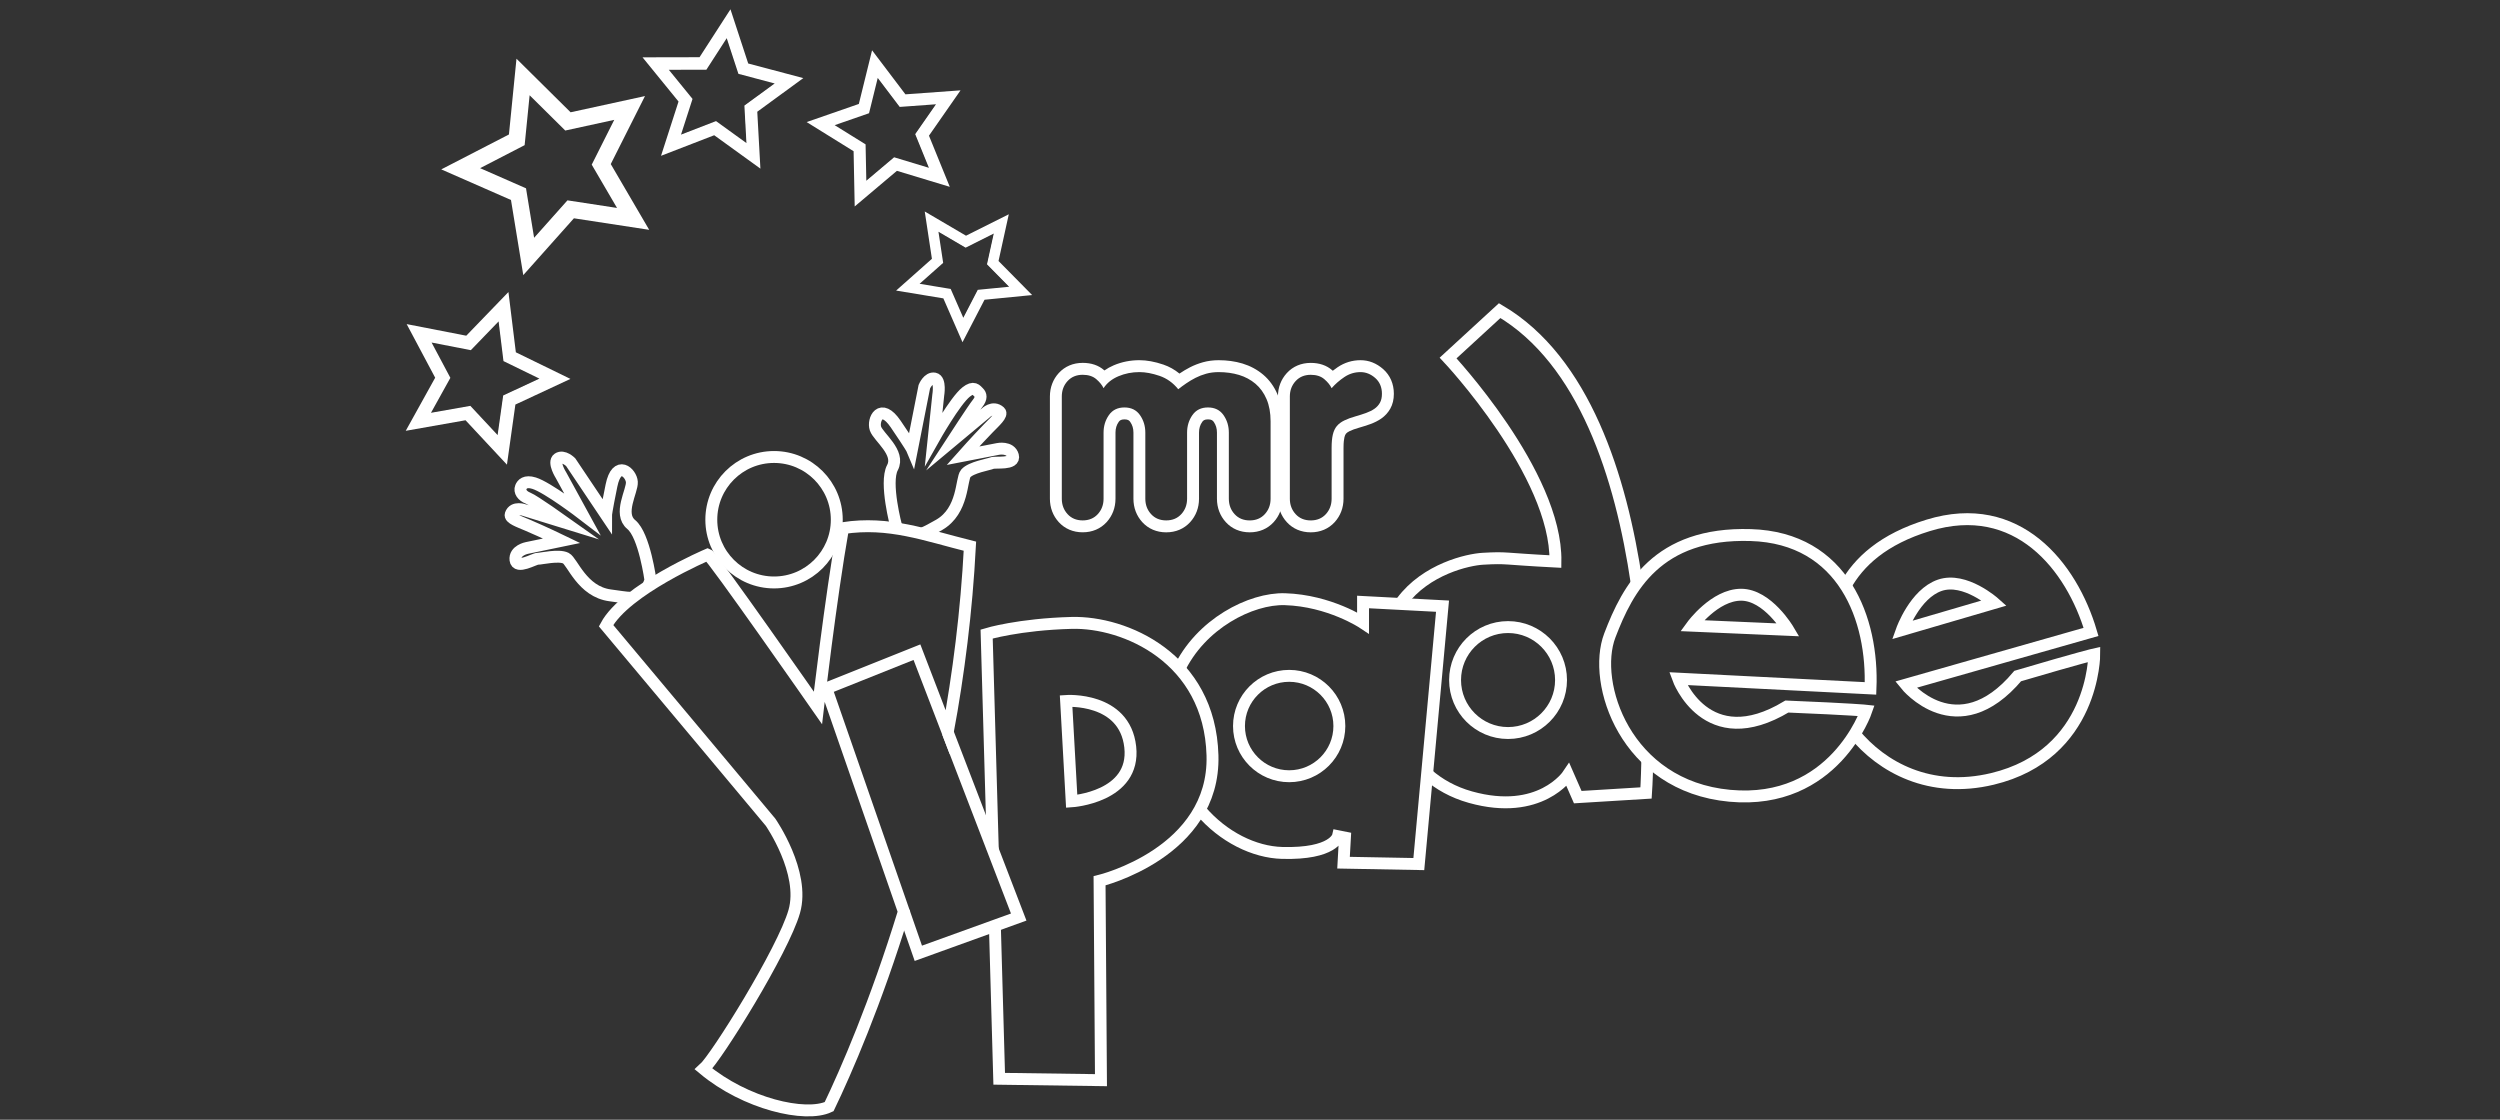 <?xml version="1.0" encoding="utf-8"?>
<!-- Generator: Adobe Illustrator 15.1.0, SVG Export Plug-In . SVG Version: 6.00 Build 0)  -->
<!DOCTYPE svg PUBLIC "-//W3C//DTD SVG 1.1//EN" "http://www.w3.org/Graphics/SVG/1.1/DTD/svg11.dtd">
<svg version="1.1" id="svg2" xmlns:svg="http://www.w3.org/2000/svg"
	 xmlns="http://www.w3.org/2000/svg" xmlns:xlink="http://www.w3.org/1999/xlink" x="0px" y="0px" width="209.891px"
	 height="94.007px" viewBox="0 0 209.891 94.007" enable-background="new 0 0 209.891 94.007" xml:space="preserve">
<rect x="0" y="0" width="209.891" height="94.007" fill="#333333" stroke="none"/>
<g>
	<circle fill="none" stroke="#FFFFFF" stroke-miterlimit="10" cx="64.986" cy="43.634" r="5.267"/>
	<g>
		<g>
			<path fill="#FFFFFF" d="M43.932,23.098L42.9,16.79l-5.853-2.569l5.681-2.931l0.634-6.361l4.543,4.498l6.246-1.362l-2.874,5.71
				l3.226,5.52l-6.319-0.968L43.932,23.098z M40.308,14.118l3.854,1.692l0.68,4.154l2.8-3.143l4.161,0.638l-2.124-3.635l1.891-3.761
				l-4.113,0.897l-2.992-2.962l-0.418,4.189L40.308,14.118z"/>
		</g>
		<g>
			<path fill="#FFFFFF" d="M44.299,21.724l-0.884-5.399l-5.009-2.198l4.861-2.508l0.544-5.444l3.888,3.849l5.345-1.166l-2.459,4.887
				l2.76,4.724l-5.407-0.829L44.299,21.724z M40.037,14.075l4.01,1.76l0.707,4.322l2.914-3.27l4.328,0.663l-2.209-3.781l1.968-3.912
				l-4.279,0.934l-3.111-3.082l-0.436,4.358L40.037,14.075z"/>
		</g>
	</g>
	<g>
		<g>
			<path fill="#FFFFFF" d="M42.561,39.012l-3.477-3.729l-5.02,0.886l2.472-4.458l-2.394-4.501l5.004,0.974l3.541-3.668l0.622,5.061
				l4.581,2.234l-4.62,2.153L42.561,39.012z M36.183,34.658l3.306-0.583l2.29,2.455l0.467-3.325l3.042-1.417l-3.018-1.472
				l-0.409-3.332l-2.332,2.415l-3.295-0.641l1.577,2.965L36.183,34.658z"/>
		</g>
		<g>
			<path fill="#FFFFFF" d="M42.196,37.938l-2.975-3.191l-4.296,0.758l2.115-3.815l-2.048-3.853l4.282,0.833l3.03-3.139l0.532,4.33
				l3.921,1.913l-3.954,1.842L42.196,37.938z M35.984,34.75l3.439-0.606l2.382,2.553l0.485-3.458l3.165-1.475l-3.138-1.531
				l-0.426-3.466l-2.426,2.513l-3.428-0.667l1.64,3.084L35.984,34.75z"/>
		</g>
	</g>
	<g>
		<g>
			<path fill="#FFFFFF" d="M63.841,14.158l-3.879-2.804l-4.464,1.727l1.469-4.556l-3.023-3.712l4.787-0.01l2.596-4.022l1.49,4.549
				l4.626,1.227l-3.865,2.823L63.841,14.158z M57.175,11.304l2.94-1.137l2.555,1.846l-0.173-3.147l2.544-1.858L61.995,6.2
				l-0.981-2.996l-1.709,2.648L56.152,5.86l1.99,2.445L57.175,11.304z"/>
		</g>
		<g>
			<path fill="#FFFFFF" d="M63.31,13.235l-3.32-2.399l-3.82,1.479l1.256-3.899L54.84,5.238l4.097-0.009l2.221-3.442l1.276,3.893
				l3.958,1.051l-3.308,2.415L63.31,13.235z M57.009,11.425l3.058-1.183l2.658,1.921l-0.181-3.274l2.649-1.933l-3.17-0.841
				l-1.021-3.116l-1.779,2.755l-3.279,0.008l2.071,2.543L57.009,11.425z"/>
		</g>
	</g>
	<g>
		<g>
			<path fill="#FFFFFF" d="M86.655,24.772l-3.998,0.393l-1.849,3.567l-1.608-3.682l-3.965-0.655l3.005-2.667l-0.602-3.973
				l3.465,2.033l3.592-1.799l-0.862,3.924L86.655,24.772z M80.876,26.682l1.216-2.349l2.633-0.259l-1.857-1.883l0.567-2.584
				l-2.364,1.186l-2.283-1.339l0.396,2.616l-1.979,1.757l2.611,0.432L80.876,26.682z"/>
		</g>
		<g>
			<path fill="#FFFFFF" d="M85.807,24.486l-3.422,0.336l-1.58,3.053l-1.377-3.15l-3.393-0.562l2.571-2.283l-0.515-3.399l2.965,1.74
				l3.075-1.539l-0.739,3.357L85.807,24.486z M80.837,26.85l1.266-2.443l2.739-0.269l-1.933-1.959l0.591-2.688l-2.461,1.232
				l-2.374-1.393l0.413,2.722l-2.059,1.827l2.716,0.45L80.837,26.85z"/>
		</g>
	</g>
	<g>
		<g>
			<path fill="#FFFFFF" d="M79.741,15.686l-4.439-1.344l-3.545,2.991l-0.092-4.637l-3.942-2.448l4.382-1.521l1.11-4.505l2.801,3.698
				l4.627-0.335l-2.651,3.806L79.741,15.686z M72.733,15.175l2.334-1.97l2.923,0.885l-1.151-2.829l1.745-2.507l-3.047,0.222
				l-1.845-2.436l-0.731,2.966l-2.885,1.002l2.595,1.613L72.733,15.175z"/>
		</g>
		<g>
			<path fill="#FFFFFF" d="M78.962,15.007l-3.799-1.15l-3.033,2.56l-0.082-3.97l-3.372-2.094l3.751-1.302l0.95-3.854l2.398,3.165
				l3.959-0.288l-2.27,3.257L78.962,15.007z M72.617,15.338l2.43-2.049l3.041,0.921l-1.198-2.943l1.816-2.607l-3.17,0.23
				l-1.919-2.533l-0.76,3.085l-3.003,1.042l2.7,1.677L72.617,15.338z"/>
		</g>
	</g>
	<path fill="none" stroke="#FFFFFF" stroke-miterlimit="10" d="M124.035,73.365"/>
	<path fill="none" stroke="#FFFFFF" stroke-miterlimit="10" d="M54.448,49.129c0.056-0.122,0.109-0.257,0.163-0.405
		c0,0-0.504-3.778-1.612-4.684s0.1-2.82,0.05-3.576s-1.259-1.914-1.712,0.302c-0.453,2.217-0.453,2.468-0.453,2.468l-2.972-4.432
		c0,0-0.604-0.604-1.057-0.302c-0.454,0.302,0.251,1.41,0.251,1.41l1.763,3.224c0,0-2.896-2.219-4.03-2.569
		c-0.757-0.233-1.009,0.096-1.108,0.337c-0.145,0.355,0.121,0.735,0.605,0.922c0.479,0.186,3.123,2.065,3.123,2.065l-3.424-1.057
		c0,0-0.918-0.35-1.159,0.353c-0.114,0.333,0.709,0.605,1.41,0.906c1.411,0.604,2.871,1.309,2.871,1.309l-2.92,0.605
		c0,0-1.058,0.202-0.958,1.007c0.101,0.807,1.561-0.1,1.863-0.1s1.763-0.353,2.367-0.051c0.54,0.27,1.36,2.821,3.727,3.124
		c0.639,0.081,1.32,0.205,1.724,0.205"/>
	<path fill="none" stroke="#FFFFFF" stroke-miterlimit="10" d="M75.417,44.385c-0.056-0.057-0.112-0.117-0.17-0.181
		c0,0-0.992-3.679-0.32-4.942c0.674-1.265-1.18-2.563-1.425-3.28c-0.244-0.716,0.423-2.251,1.697-0.381
		c1.272,1.87,1.37,2.103,1.37,2.103l1.033-5.235c0,0,0.324-0.791,0.858-0.687c0.535,0.104,0.312,1.398,0.312,1.398l-0.383,3.654
		c0,0,1.796-3.19,2.728-3.924c0.647-0.511,0.834-0.17,1.058,0.049c0.17,0.167,0.27,0.45-0.107,0.919
		c-0.323,0.399-2.084,3.108-2.084,3.108l2.751-2.295c0,0,0.622-0.646,1.205-0.122c0.263,0.236-0.42,0.833-0.951,1.379
		c-1.068,1.102-2.144,2.315-2.144,2.315l2.928-0.568c0,0,1.054-0.222,1.271,0.561c0.218,0.782-1.479,0.508-1.759,0.625
		c-0.278,0.117-1.762,0.354-2.203,0.866c-0.395,0.457-0.167,3.126-2.234,4.318c-0.571,0.329-1.023,0.57-1.401,0.726"/>
	<g>
		<path fill="none" stroke="#FFFFFF" stroke-miterlimit="10" d="M76.983,54.754l2.588,6.737c0.899-4.884,1.574-10.133,1.86-15.634
			c-3.746-0.935-6.79-2.106-10.651-1.521c-1.054,5.97-2.107,15.1-2.107,15.1s-8.895-12.759-9.247-12.876c0,0-6.906,2.927-8.544,5.97
			c5.5,6.555,13.812,16.503,13.812,16.503s2.925,4.214,1.989,7.491s-6.554,12.29-7.608,13.226c3.511,2.928,8.544,4.098,10.534,3.161
			c1.405-2.922,3.915-8.682,6.275-16.374l-6.51-18.74L76.983,54.754z"/>
		<path fill="none" stroke="#FFFFFF" stroke-miterlimit="10" d="M75.885,76.537l1.215,3.499l8.427-3.044l-5.956-15.5"/>
	</g>
	<path fill="none" stroke="#FFFFFF" stroke-miterlimit="10" d="M137.412,48.956c-1.307-8.906-4.402-18.696-11.504-22.878
		l-4.33,3.979c0,0,9.129,9.715,9.012,17.089c-4.564-0.235-3.98-0.352-6.086-0.235c-1.258,0.07-4.775,0.857-6.818,3.609
		 M119.897,65.044c0.914,0.787,2.078,1.468,3.553,1.881c5.854,1.64,8.193-1.871,8.193-1.871l0.82,1.871l5.734-0.351
		c0,0,0.07-1.014,0.105-2.729 M126.61,61.542c-2.457,0-4.447-1.991-4.447-4.447s1.99-4.448,4.447-4.448s4.449,1.992,4.449,4.448
		S129.067,61.542,126.61,61.542z"/>
	<path fill="none" stroke="#FFFFFF" stroke-miterlimit="10" d="M155.649,61.552c2.344,2.881,6.404,5.092,11.621,3.843
		c8.574-2.054,8.557-10.456,8.557-10.456s-1.035,0.229-6.428,1.819c-5.107,6.065-9.398,0.726-9.398,0.726l15.555-4.431
		c-1.627-5.505-6.18-11.249-13.678-8.943c-3.742,1.15-5.822,3.028-6.982,5.149 M162.864,49.136c2.105-0.716,4.57,1.489,4.57,1.489
		l-7.758,2.271C159.676,52.896,160.758,49.853,162.864,49.136z"/>
	<path fill="none" stroke="#FFFFFF" stroke-miterlimit="10" d="M146.977,44.922c-7.844-0.234-10.301,4.446-11.822,8.428
		c-1.521,3.979,1.287,12.641,10.066,13.46c8.777,0.817,11.471-7.14,11.471-7.14s-1.055-0.119-6.672-0.352
		c-6.789,4.097-9.129-2.342-9.129-2.342l16.15,0.819C157.276,52.062,154.819,45.155,146.977,44.922z M142.059,52.53
		c0,0,1.893-2.599,4.117-2.599s3.961,2.949,3.961,2.949L142.059,52.53z"/>
	<path fill="none" stroke="#FFFFFF" stroke-miterlimit="10" d="M100.809,68.059c1.897,2.216,4.489,3.486,6.839,3.55
		c4.33,0.116,4.682-1.405,4.682-1.405l0.586,0.117l-0.117,2.106l6.32,0.117l1.99-21.653l-6.672-0.351v1.756
		c0,0-2.811-1.874-6.555-1.99c-2.844-0.089-7.106,2.049-8.94,6.004 M108.235,65.17c-2.328,0-4.214-1.887-4.214-4.214
		s1.886-4.214,4.214-4.214c2.326,0,4.213,1.887,4.213,4.214S110.561,65.17,108.235,65.17z"/>
	<path fill="none" stroke="#FFFFFF" stroke-miterlimit="10" d="M83.53,77.858l0.359,12.712l8.544,0.117l-0.118-16.738
		c0,0,9.714-2.341,9.481-10.534s-7.374-11.236-11.821-11.118c-4.448,0.116-7.14,0.935-7.14,0.935l0.518,18.087 M89.975,67.277
		l-0.469-8.427c0,0,4.916-0.352,5.385,3.862C95.359,66.925,89.975,67.277,89.975,67.277z"/>
	<g>
		<g>
			<path fill="#FFFFFF" d="M114.225,31.241c0.449,0,0.861,0.166,1.236,0.495c0.373,0.33,0.561,0.772,0.561,1.326
				c0,0.3-0.055,0.55-0.168,0.752s-0.266,0.371-0.461,0.506c-0.195,0.135-0.426,0.251-0.697,0.349
				c-0.268,0.097-0.561,0.191-0.877,0.281c-0.373,0.105-0.691,0.221-0.953,0.349c-0.262,0.127-0.473,0.284-0.631,0.472
				c-0.156,0.188-0.268,0.427-0.336,0.72c-0.068,0.292-0.102,0.662-0.102,1.112v4.27c0,0.509-0.162,0.94-0.482,1.292
				c-0.322,0.352-0.746,0.528-1.27,0.528c-0.525,0-0.947-0.176-1.27-0.528c-0.322-0.353-0.484-0.784-0.484-1.292v-8.585
				c0-0.509,0.162-0.94,0.484-1.292s0.744-0.528,1.27-0.528c0.479,0,0.861,0.124,1.145,0.371c0.287,0.247,0.488,0.498,0.607,0.752
				c0.301-0.344,0.656-0.655,1.068-0.932C113.276,31.38,113.731,31.241,114.225,31.241 M114.225,30.241
				c-0.696,0-1.343,0.198-1.92,0.588c-0.141,0.095-0.277,0.194-0.409,0.298c-0.018-0.016-0.035-0.032-0.054-0.047
				c-0.464-0.405-1.07-0.613-1.797-0.613c-0.802,0-1.496,0.295-2.007,0.853c-0.489,0.534-0.747,1.214-0.747,1.967v8.585
				c0,0.753,0.258,1.433,0.746,1.967c0.512,0.559,1.206,0.853,2.008,0.853s1.496-0.294,2.007-0.852
				c0.488-0.538,0.745-1.217,0.745-1.968v-4.27c0-0.466,0.041-0.738,0.075-0.884c0.032-0.138,0.077-0.244,0.131-0.308
				c0.062-0.074,0.164-0.146,0.299-0.212c0.207-0.101,0.472-0.197,0.787-0.286c0.341-0.097,0.659-0.199,0.948-0.303
				c0.344-0.123,0.656-0.281,0.925-0.466c0.317-0.219,0.575-0.502,0.764-0.839c0.196-0.35,0.296-0.768,0.296-1.241
				c0-0.838-0.311-1.555-0.897-2.075C115.559,30.491,114.921,30.241,114.225,30.241L114.225,30.241z"/>
		</g>
	</g>
	<g>
		<path fill="#FFFFFF" d="M102.314,31.241c0.614,0,1.184,0.079,1.708,0.236c0.523,0.158,0.984,0.405,1.383,0.742
			c0.396,0.337,0.708,0.769,0.931,1.292c0.225,0.525,0.338,1.146,0.338,1.866v6.495c0,0.509-0.162,0.94-0.484,1.292
			c-0.322,0.352-0.745,0.528-1.269,0.528s-0.947-0.176-1.269-0.528c-0.322-0.353-0.483-0.784-0.483-1.292V36.32
			c0-0.554-0.15-1.045-0.449-1.472c-0.301-0.427-0.735-0.64-1.305-0.64s-1.003,0.213-1.303,0.64
			c-0.299,0.427-0.449,0.918-0.449,1.472v5.551c0,0.509-0.162,0.94-0.484,1.292c-0.322,0.352-0.745,0.528-1.27,0.528
			c-0.525,0-0.947-0.176-1.269-0.528c-0.323-0.353-0.483-0.784-0.483-1.292V36.32c0-0.554-0.151-1.045-0.45-1.472
			c-0.3-0.427-0.734-0.64-1.303-0.64c-0.57,0-1.004,0.213-1.304,0.64c-0.299,0.427-0.449,0.918-0.449,1.472v5.551
			c0,0.509-0.162,0.94-0.483,1.292c-0.322,0.352-0.745,0.528-1.27,0.528c-0.525,0-0.948-0.176-1.27-0.528
			c-0.322-0.353-0.483-0.784-0.483-1.292v-8.585c0-0.509,0.161-0.94,0.483-1.292s0.745-0.528,1.27-0.528
			c0.479,0,0.861,0.124,1.146,0.371c0.285,0.247,0.487,0.498,0.607,0.752c0.284-0.434,0.7-0.768,1.247-1
			c0.547-0.232,1.135-0.349,1.764-0.349c0.51,0,1.071,0.105,1.686,0.315c0.614,0.21,1.138,0.585,1.573,1.124
			c0.209-0.165,0.434-0.33,0.674-0.495c0.239-0.165,0.498-0.318,0.775-0.461c0.277-0.142,0.577-0.258,0.899-0.348
			S101.94,31.241,102.314,31.241 M102.314,30.241c-0.462,0-0.904,0.058-1.313,0.172c-0.383,0.107-0.748,0.249-1.086,0.421
			c-0.314,0.162-0.612,0.339-0.886,0.527c-0.002,0.001-0.003,0.002-0.005,0.004c-0.405-0.333-0.857-0.587-1.352-0.756
			c-0.718-0.245-1.394-0.369-2.009-0.369c-0.76,0-1.484,0.144-2.154,0.428c-0.287,0.122-0.548,0.267-0.784,0.434
			c-0.008-0.007-0.017-0.015-0.025-0.022c-0.468-0.408-1.074-0.615-1.8-0.615c-0.803,0-1.497,0.295-2.008,0.853
			c-0.487,0.533-0.745,1.213-0.745,1.967v8.585c0,0.754,0.257,1.434,0.745,1.967c0.512,0.559,1.206,0.853,2.008,0.853
			c0.802,0,1.496-0.294,2.007-0.852c0.489-0.536,0.746-1.215,0.746-1.968V36.32c0-0.347,0.087-0.641,0.268-0.897
			c0.076-0.108,0.176-0.214,0.485-0.214c0.308,0,0.409,0.106,0.485,0.216c0.18,0.256,0.268,0.55,0.268,0.896v5.551
			c0,0.755,0.258,1.435,0.745,1.968c0.512,0.558,1.206,0.853,2.007,0.853c0.802,0,1.496-0.294,2.007-0.852
			c0.489-0.535,0.747-1.215,0.747-1.968V36.32c0-0.347,0.087-0.641,0.268-0.897c0.076-0.108,0.176-0.214,0.484-0.214
			c0.309,0,0.41,0.107,0.487,0.216c0.179,0.255,0.267,0.549,0.267,0.896v5.551c0,0.753,0.258,1.434,0.745,1.967
			c0.51,0.558,1.204,0.853,2.007,0.853c0.801,0,1.496-0.294,2.006-0.852c0.489-0.535,0.747-1.215,0.747-1.968v-6.495
			c0-0.85-0.141-1.61-0.419-2.259c-0.281-0.662-0.686-1.221-1.202-1.66c-0.503-0.425-1.088-0.74-1.741-0.938
			C103.692,30.334,103.021,30.241,102.314,30.241L102.314,30.241z"/>
	</g>
</g>
</svg>
